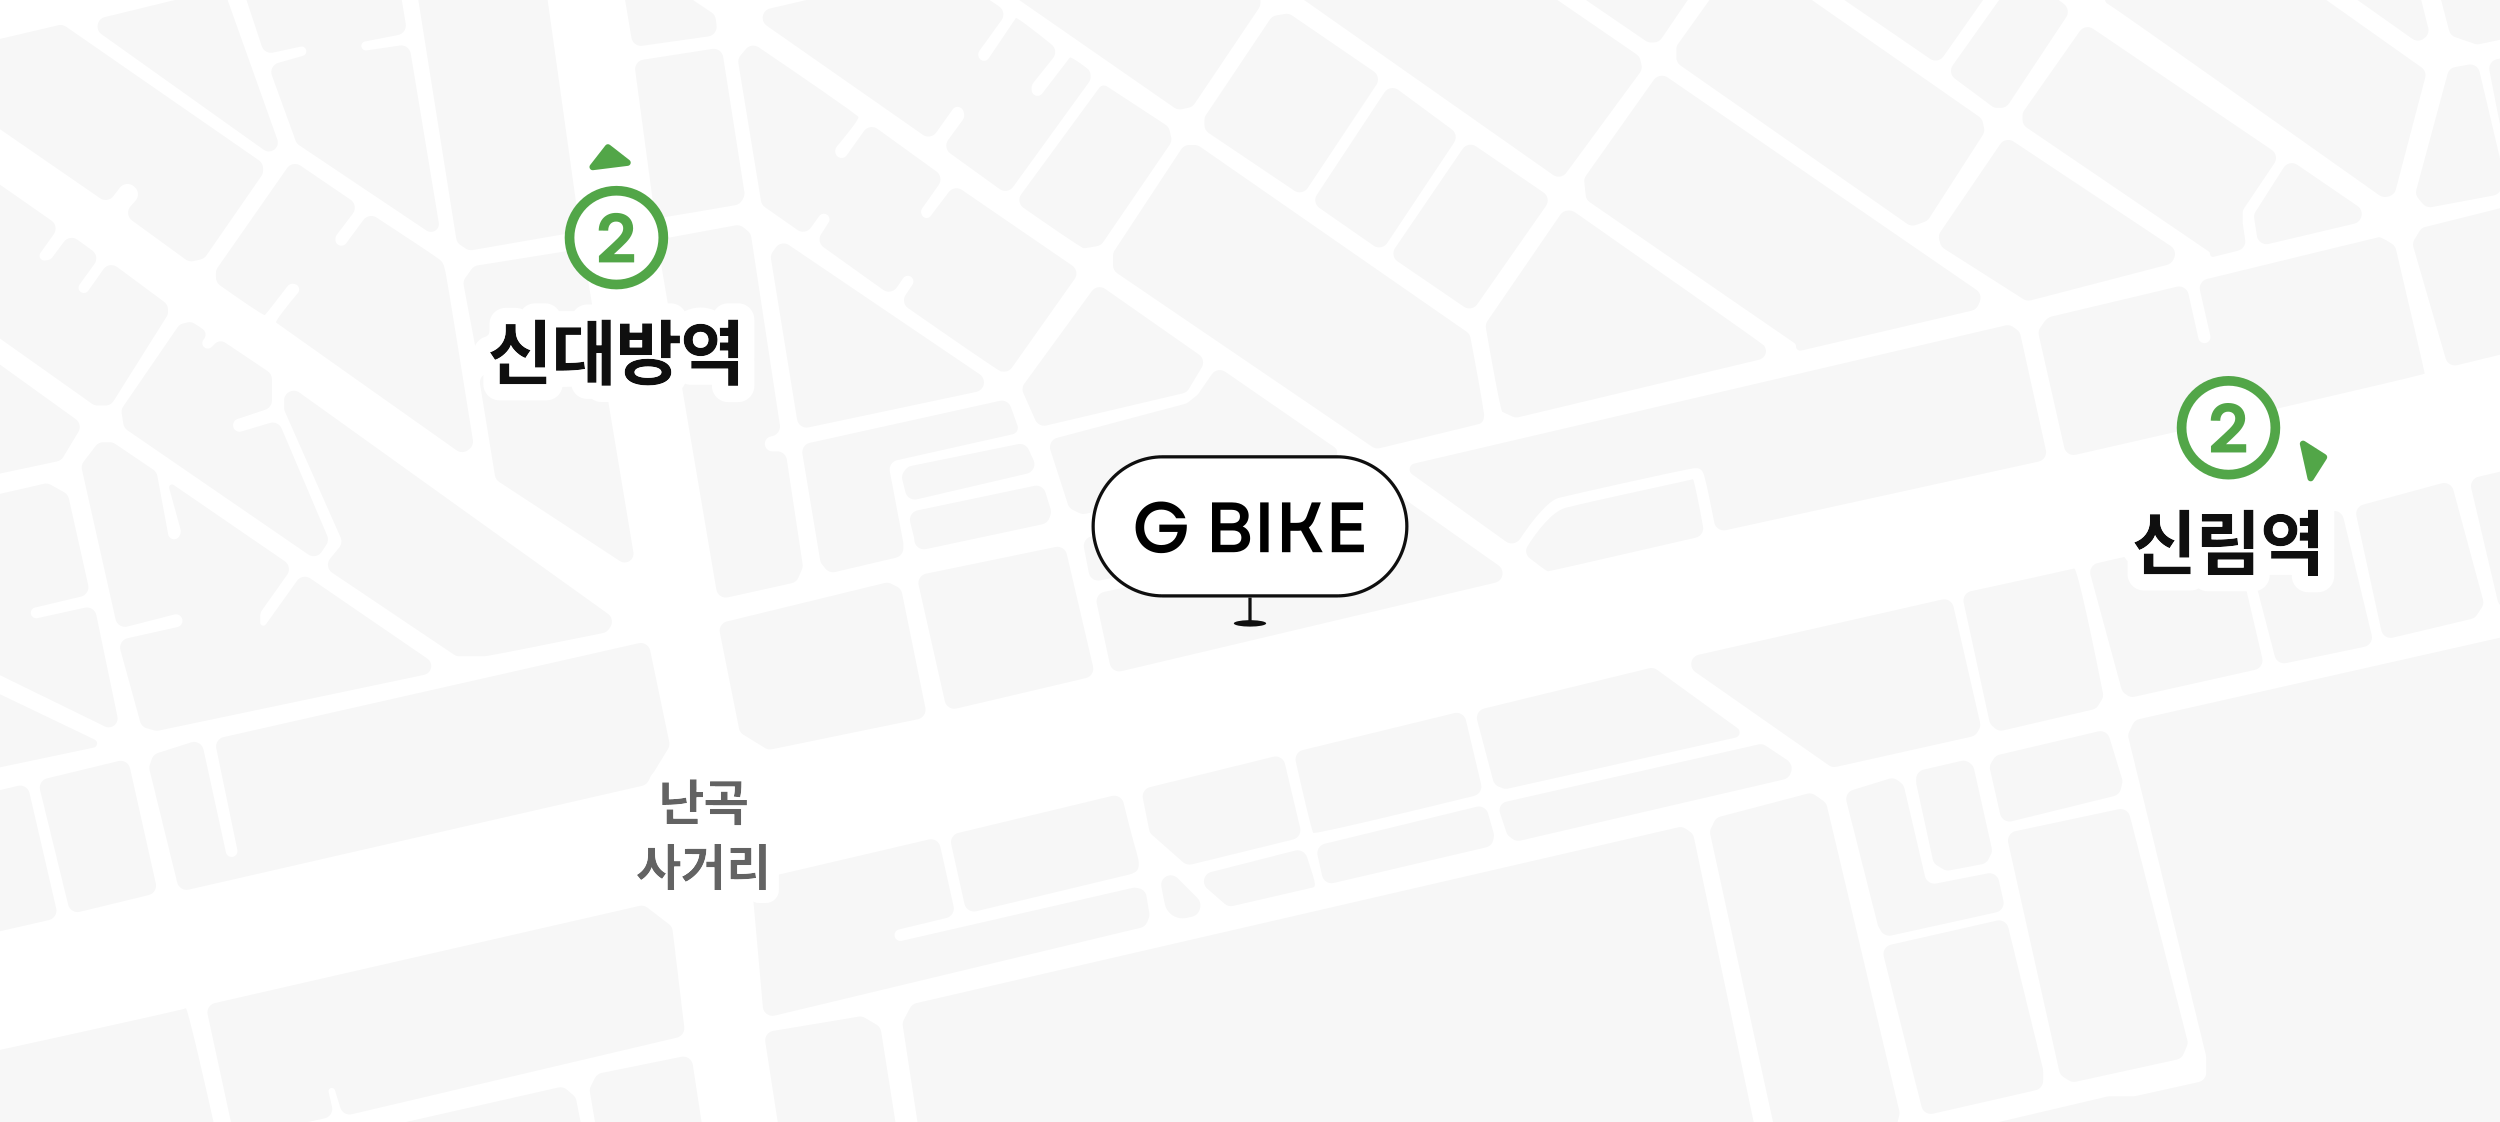 <svg width="773" height="347" viewBox="0 0 773 347" fill="none" xmlns="http://www.w3.org/2000/svg">
<rect x="0" y="0" width="773" height="347" fill="#333333" stroke="none"/>
<g clip-path="url(#clip0_1153_1307)">
<rect width="773" height="347" fill="white"/>
<path d="M228.493 225.236L222.572 195.63C222.257 194.053 223.241 192.507 224.804 192.127L273.527 180.258C274.216 180.09 274.943 180.172 275.578 180.49L277.333 181.367C278.158 181.78 278.747 182.549 278.931 183.453L286.134 218.864C286.463 220.485 285.418 222.068 283.798 222.401L238.678 231.672C237.931 231.825 237.152 231.688 236.502 231.288L229.863 227.202C229.153 226.766 228.657 226.053 228.493 225.236Z" fill="#F7F7F7"/>
<path d="M326.35 169.126L286.362 177.359C284.717 177.698 283.671 179.32 284.041 180.958L292.139 216.823C292.506 218.449 294.129 219.464 295.753 219.082L335.736 209.675C337.347 209.296 338.347 207.684 337.971 206.073L329.876 171.383C329.507 169.799 327.943 168.798 326.35 169.126Z" fill="#F7F7F7"/>
<path d="M336.66 177.116L335.152 169.351C334.845 167.767 335.845 166.224 337.415 165.857L387.75 154.108C389.319 153.741 390.898 154.679 391.295 156.241C391.543 157.22 391.805 158.295 391.992 159.182C392.919 163.565 394.385 166.744 387.694 168.537C373.25 172.407 351.002 177.401 340.104 179.473C338.501 179.777 336.972 178.718 336.66 177.116Z" fill="#F7F7F7"/>
<path d="M421.601 146.602L397.655 152.304C395.992 152.7 394.991 154.403 395.422 156.057C395.962 158.124 396.647 160.88 397.3 163.818C398.339 168.492 395.293 171.041 393.46 171.825C393.324 171.884 393.182 171.923 393.037 171.954L341.416 182.994C339.793 183.34 338.761 184.938 339.11 186.56L343.14 205.239C343.495 206.881 345.129 207.912 346.764 207.525L462.289 180.183C464.804 179.587 465.439 176.303 463.328 174.812L424.026 147.07C423.322 146.573 422.439 146.403 421.601 146.602Z" fill="#F7F7F7"/>
<path d="M233.666 276.113L237.566 271.726C237.977 271.263 238.522 270.939 239.125 270.798L287.158 259.569C288.784 259.189 290.407 260.21 290.769 261.84L294.866 280.274C295.22 281.871 294.231 283.457 292.641 283.841L277.98 287.38C276.911 287.638 276.319 288.784 276.728 289.805C277.058 290.631 277.941 291.094 278.808 290.895L350.161 274.529C350.575 274.434 351.004 274.428 351.42 274.512L352.129 274.653C353.351 274.898 354.295 275.873 354.5 277.102L355.37 282.322C355.46 282.863 355.4 283.419 355.196 283.929L354.736 285.08C354.374 285.984 353.597 286.656 352.65 286.883L239.555 314.026C237.774 314.453 236.029 313.2 235.867 311.376L232.92 278.373C232.846 277.549 233.116 276.732 233.666 276.113Z" fill="#F7F7F7"/>
<path d="M298.208 279.497L294.116 261.083C293.761 259.485 294.752 257.898 296.343 257.515L343.807 246.1C345.423 245.711 347.047 246.709 347.44 248.324C348.516 252.754 350.171 259.312 351.457 263.598C353.075 268.992 351.457 269.666 349.435 270.34L301.837 281.764C300.207 282.155 298.572 281.134 298.208 279.497Z" fill="#F7F7F7"/>
<path d="M360.22 279.779C359.966 278.83 359.541 276.627 359.088 274.114C358.572 271.247 362.039 269.463 364.099 271.522L370.256 277.679C371.982 279.405 371.131 282.77 368.773 283.397C368.167 283.558 367.556 283.705 366.962 283.824C363.591 284.498 360.943 282.476 360.22 279.779Z" fill="#F7F7F7"/>
<path d="M355.303 256.538L353.368 246.862C353.053 245.287 354.033 243.744 355.592 243.36L393.688 233.983C395.307 233.584 396.941 234.582 397.325 236.204L402.009 255.983C402.389 257.586 401.405 259.195 399.804 259.588L368.486 267.269C367.532 267.504 366.523 267.255 365.787 266.605L356.26 258.199C355.768 257.765 355.432 257.182 355.303 256.538Z" fill="#F7F7F7"/>
<path d="M378.618 279.444L373.277 274.77C371.459 273.179 372.171 270.202 374.511 269.605L400.448 262.994C402.058 262.583 403.708 263.558 404.195 265.147C404.977 267.699 405.921 270.497 406.065 271.014C406.477 272.49 406.964 274.162 406.065 274.385C404.618 274.744 386.6 278.884 381.256 280.112C380.318 280.327 379.343 280.077 378.618 279.444Z" fill="#F7F7F7"/>
<path d="M406.068 257.531C405.586 257.049 402.563 244.002 400.641 235.45C400.282 233.857 401.27 232.276 402.856 231.89L449.654 220.49C451.271 220.097 452.899 221.094 453.283 222.714L457.97 242.503C458.349 244.105 457.377 245.711 455.778 246.104C437.78 250.527 406.579 258.042 406.068 257.531Z" fill="#F7F7F7"/>
<path d="M408.781 270.75L407.38 264.445C407.026 262.851 408.012 261.266 409.598 260.88L456.527 249.448C458.092 249.067 459.679 249.99 460.122 251.539L461.826 257.505C461.958 257.965 461.977 258.449 461.883 258.918L461.731 259.682C461.5 260.835 460.617 261.747 459.472 262.015L412.392 273.02C410.767 273.4 409.143 272.38 408.781 270.75Z" fill="#F7F7F7"/>
<path d="M461.643 241.24L456.744 222.733C456.314 221.109 457.301 219.449 458.933 219.05L509.897 206.62C510.752 206.412 511.656 206.589 512.368 207.106L537.238 225.136C537.818 225.557 538.058 226.305 537.832 226.985C537.65 227.532 537.195 227.943 536.633 228.069L466.307 243.843C465.716 243.975 465.099 243.926 464.536 243.701L463.429 243.258C462.548 242.906 461.886 242.157 461.643 241.24Z" fill="#F7F7F7"/>
<path d="M465.768 257.315L463.79 251.384C463.523 250.583 463.641 249.703 464.11 249C464.499 248.417 465.097 248.005 465.781 247.85L543.688 230.173C544.49 229.991 545.332 230.146 546.016 230.603L552.536 234.949C552.865 235.169 553.148 235.451 553.368 235.781L553.508 235.991C554.056 236.813 554.164 237.852 553.797 238.77L553.617 239.221C553.252 240.132 552.465 240.807 551.509 241.029L470.121 259.911C469.259 260.111 468.352 259.92 467.643 259.389L466.814 258.767C466.325 258.4 465.961 257.894 465.768 257.315Z" fill="#F7F7F7"/>
<path d="M221.482 182.281L203.628 77.066C203.353 75.449 204.429 73.911 206.042 73.614L227.405 69.679C228.26 69.521 229.143 69.743 229.822 70.287L231.208 71.395C231.796 71.866 232.186 72.541 232.299 73.286L241.151 131.454C241.384 132.984 240.414 134.44 238.913 134.815L238.243 134.983C237.071 135.276 236.321 136.42 236.52 137.611C236.706 138.728 237.672 139.547 238.805 139.547H240.329C241.813 139.547 243.074 140.632 243.295 142.099L248.176 174.434C248.26 174.987 248.187 175.551 247.967 176.064L246.887 178.585C246.507 179.472 245.723 180.122 244.78 180.332L225.091 184.707C223.415 185.08 221.769 183.973 221.482 182.281Z" fill="#F7F7F7"/>
<path d="M253.572 173.16L248.101 140.332C247.838 138.758 248.854 137.254 250.412 136.91L309.098 123.937C310.574 123.611 312.062 124.434 312.571 125.857L314.612 131.574C314.881 132.326 314.692 133.165 314.128 133.729C313.851 134.006 313.501 134.199 313.119 134.284L277.431 142.283C275.853 142.637 274.839 144.179 275.14 145.768L279.268 167.587C279.302 167.77 279.32 167.957 279.32 168.144V169.532C279.32 170.924 278.362 172.133 277.007 172.452L258.243 176.867C257.116 177.133 255.936 176.725 255.213 175.821L254.189 174.541C253.869 174.141 253.656 173.665 253.572 173.16Z" fill="#F7F7F7"/>
<path d="M317.538 146.451L283.547 154.382C281.951 154.754 280.352 153.777 279.955 152.188L278.995 148.348C278.776 147.471 278.963 146.543 279.505 145.82L279.987 145.178C280.428 144.59 281.069 144.185 281.788 144.038L314.75 137.324C316.114 137.046 317.49 137.743 318.073 139.006L319.58 142.272C320.376 143.997 319.388 146.019 317.538 146.451Z" fill="#F7F7F7"/>
<path d="M282.606 166.159L281.428 161.448C281.015 159.797 282.057 158.134 283.723 157.784L319.794 150.221C321.311 149.903 322.821 150.793 323.277 152.275L324.857 157.411C325.059 158.067 325.03 158.771 324.775 159.408L324.415 160.309C324.043 161.238 323.233 161.92 322.255 162.129L286.292 169.793C284.44 170.188 282.694 168.775 282.694 166.881C282.694 166.638 282.665 166.395 282.606 166.159Z" fill="#F7F7F7"/>
<path d="M211.573 317.568L207.998 287.772C207.902 286.972 207.487 286.244 206.848 285.752L200.204 280.641C199.494 280.095 198.578 279.894 197.705 280.094L66.461 310.13C64.859 310.497 63.85 312.084 64.198 313.69L71.83 348.914C72.125 350.273 73.327 351.243 74.719 351.243C74.927 351.243 75.134 351.221 75.338 351.178L100.368 345.814C102.006 345.463 103.039 343.838 102.662 342.206L101.612 337.652C101.465 337.017 101.947 336.411 102.599 336.411C103.044 336.411 103.437 336.701 103.568 337.126L105.219 342.494C105.684 344.003 107.238 344.894 108.775 344.532L209.283 320.845C210.769 320.495 211.755 319.084 211.573 317.568Z" fill="#F7F7F7"/>
<path d="M206.56 231.576L200.422 241.62C200 242.31 199.319 242.8 198.531 242.98L58.364 275.075C56.767 275.44 55.172 274.457 54.781 272.866L46.254 238.147C46.119 237.597 46.142 237.02 46.321 236.482L46.913 234.707C47.216 233.798 47.936 233.088 48.849 232.797L59.089 229.539C60.773 229.003 62.553 230.032 62.93 231.758L69.865 263.546C70.102 264.632 71.258 265.245 72.29 264.832C73.099 264.508 73.56 263.651 73.383 262.797L66.872 231.426C66.539 229.824 67.552 228.251 69.147 227.89L197.461 198.875C199.096 198.505 200.717 199.547 201.059 201.189L206.937 229.4C207.092 230.147 206.958 230.925 206.56 231.576Z" fill="#F7F7F7"/>
<path d="M188.31 194.476L188.713 193.872C189.61 192.526 189.279 190.712 187.965 189.77L92.592 121.377C90.607 119.954 87.844 121.372 87.844 123.815V126.102C87.844 126.521 87.931 126.934 88.1 127.317L105.3 166.176C105.758 167.21 105.595 168.414 104.879 169.29L102.066 172.728C100.947 174.096 101.247 176.131 102.715 177.117L140.346 202.41C140.841 202.743 141.422 202.92 142.018 202.92H149.87C150.913 202.92 173.932 198.29 186.414 195.751C187.19 195.593 187.871 195.135 188.31 194.476Z" fill="#F7F7F7"/>
<path d="M180.696 79.787L195.855 170.746C196.133 172.413 194.848 173.93 193.157 173.93C192.625 173.93 192.104 173.775 191.658 173.483L154.342 149.034C153.638 148.574 153.161 147.839 153.025 147.009L148.413 118.759C148.115 116.933 149.524 115.276 151.374 115.276H154.923C155.854 115.276 156.609 114.521 156.609 113.59C156.609 112.659 155.854 111.905 154.923 111.905H150.33C148.888 111.905 147.65 110.879 147.382 109.462L143.363 88.218C143.211 87.414 143.394 86.583 143.87 85.917L145.767 83.261C146.233 82.608 146.942 82.169 147.734 82.042L177.262 77.318C178.891 77.057 180.424 78.16 180.696 79.787Z" fill="#F7F7F7"/>
<path d="M246.447 129.7L238.386 80.089C238.259 79.308 238.446 78.508 238.906 77.864L239.858 76.532C240.804 75.207 242.634 74.879 243.981 75.792L302.941 115.732C303.765 116.29 304.258 117.23 304.258 118.225C304.258 119.642 303.267 120.88 301.88 121.173L250.03 132.153C248.354 132.508 246.722 131.39 246.447 129.7Z" fill="#F7F7F7"/>
<path d="M330.168 155.877L324.783 139.184C324.255 137.549 325.207 135.805 326.868 135.364L366.35 124.876C366.753 124.769 367.129 124.58 367.454 124.32L369.989 122.292C370.216 122.11 370.416 121.896 370.582 121.657L374.694 115.717C375.636 114.356 377.503 114.015 378.865 114.957L412.603 138.266C413.152 138.646 413.48 139.271 413.48 139.939C413.48 140.891 412.818 141.716 411.888 141.923L335.639 158.867C334.967 159.016 334.263 158.93 333.647 158.622L331.681 157.639C330.96 157.279 330.415 156.643 330.168 155.877Z" fill="#F7F7F7"/>
<path d="M320.103 129.859L316.423 121.58C315.987 120.599 316.108 119.461 316.74 118.594L337.582 90.011C338.545 88.691 340.387 88.384 341.726 89.321L370.734 109.627C372.025 110.53 372.397 112.278 371.587 113.628L367.609 120.257C367.193 120.952 366.513 121.448 365.724 121.634L323.531 131.561C322.128 131.891 320.688 131.177 320.103 129.859Z" fill="#F7F7F7"/>
<path d="M235.29 62.115L228.302 19.553C228.16 18.689 228.403 17.805 228.967 17.135L230.62 15.173C231.609 13.999 233.322 13.759 234.593 14.62C245.9 22.286 265.201 35.498 265.435 36.198C265.667 36.895 261.405 42.16 258.802 45.232C258.452 45.646 258.258 46.169 258.258 46.712V46.836C258.258 47.413 258.507 47.961 258.941 48.341L258.962 48.359C259.313 48.666 259.763 48.835 260.229 48.835C260.852 48.835 261.437 48.533 261.798 48.026L267.116 40.537C268.081 39.178 269.968 38.866 271.319 39.843L289.555 53.027C290.887 53.99 291.196 55.844 290.25 57.187L285.144 64.428C284.731 65.014 284.685 65.784 285.026 66.415L285.117 66.584C285.391 67.091 285.921 67.407 286.497 67.407C286.989 67.407 287.452 67.177 287.748 66.785L293.35 59.387C294.318 58.109 296.118 57.817 297.439 58.724L331.551 82.123C332.355 82.674 332.835 83.586 332.835 84.56C332.835 85.171 332.645 85.768 332.292 86.267L312.884 113.701C312.377 114.418 311.581 114.89 310.703 114.899C310.243 114.904 309.776 114.889 309.432 114.831C308.739 114.716 291.33 102.651 280.784 95.289C279.447 94.356 279.107 92.529 280.012 91.172L282.135 87.987C282.654 87.208 282.465 86.158 281.706 85.611C280.912 85.037 279.801 85.232 279.249 86.041L277.304 88.894C276.356 90.285 274.45 90.623 273.081 89.644L254.661 76.476C253.365 75.549 253.019 73.77 253.875 72.425L256.205 68.764C256.692 67.998 256.508 66.987 255.782 66.442C255.006 65.861 253.905 66.026 253.335 66.81L250.711 70.418C249.749 71.741 247.904 72.049 246.564 71.111L236.529 64.087C235.867 63.623 235.42 62.912 235.29 62.115Z" fill="#F7F7F7"/>
<path d="M227.37 63.437C220.672 64.612 210.065 66.447 205.158 67.208C203.674 67.439 202.416 66.448 202.215 64.96L196.4 21.795C196.182 20.176 197.299 18.68 198.914 18.43L220.196 15.128C221.831 14.874 223.363 15.992 223.62 17.627L230.172 59.363C230.276 60.023 230.156 60.699 229.832 61.284L229.469 61.939C229.03 62.73 228.261 63.281 227.37 63.437Z" fill="#F7F7F7"/>
<path d="M478.629 176.661C478.256 176.661 475.38 174.496 473.003 172.644C471.853 171.748 471.528 170.149 472.295 168.91C475.034 164.483 479.83 158.138 484.107 156.992C490.421 155.3 522.938 148.374 523.445 148.172C523.793 148.032 525.46 156.644 526.588 162.806C526.876 164.378 525.88 165.89 524.323 166.25C507.714 170.082 479.091 176.661 478.629 176.661Z" fill="#F7F7F7"/>
<path d="M623.575 101.878L622.479 101.1C621.778 100.603 620.897 100.43 620.06 100.625L437.307 143.307C436.759 143.435 436.297 143.801 436.047 144.305C435.637 145.132 435.887 146.135 436.638 146.673L465.645 167.471C467.067 168.491 469.054 168.083 470.02 166.625C473.314 161.649 478.531 154.828 481.97 153.951C487.141 152.633 517.455 145.942 520.902 145.333C524.35 144.725 525.972 143.813 526.986 147.26C527.647 149.508 529.072 156.538 530.052 161.567C530.375 163.226 531.999 164.298 533.65 163.936L630.305 142.733C631.925 142.377 632.949 140.775 632.592 139.156L624.769 103.679C624.608 102.951 624.183 102.309 623.575 101.878Z" fill="#F7F7F7"/>
<path d="M625.597 92.493L601.198 76.952C600.579 76.558 600.127 75.951 599.925 75.246L599.613 74.153C599.368 73.296 599.517 72.376 600.018 71.64L618.457 44.576C619.382 43.218 621.228 42.857 622.596 43.767L671.179 76.053C672.44 76.891 672.879 78.538 672.202 79.893L671.974 80.347C671.587 81.122 670.885 81.691 670.047 81.909L627.965 92.866C627.158 93.076 626.3 92.941 625.597 92.493Z" fill="#F7F7F7"/>
<path d="M630.883 101.244C631.293 100.667 631.737 100.035 632.109 99.491C632.656 98.691 633.498 98.055 634.442 97.831L673.068 88.651C674.694 88.265 676.323 89.282 676.689 90.914L679.761 104.625C679.991 105.654 681.024 106.291 682.047 106.036C683.038 105.788 683.649 104.793 683.422 103.797L680.231 89.816C679.866 88.218 680.84 86.625 682.433 86.237C701.427 81.603 734.666 73.503 735.437 73.349C736.093 73.217 738.167 74.45 739.668 75.444C740.28 75.849 740.699 76.476 740.866 77.19C743.98 90.483 749.732 115.131 749.732 115.525C749.732 115.921 679.596 132.005 641.83 140.614C640.213 140.982 638.619 139.966 638.253 138.349L630.393 103.667C630.203 102.827 630.384 101.946 630.883 101.244Z" fill="#F7F7F7"/>
<path d="M-33.431 373.029L-41.657 336.835C-42.027 335.209 -41.006 333.595 -39.377 333.24C-5.501 325.857 56.961 312.172 57.472 311.763C57.985 311.353 63.606 335.998 66.578 349.38C66.736 350.088 66.63 350.824 66.282 351.461L65.077 353.671C64.678 354.403 63.995 354.935 63.186 355.14C50.94 358.255 28.559 363.904 27.847 363.904C26.925 363.904 25.345 353.765 23.634 354.029C22.683 354.175 22.016 354.964 21.623 355.682C21.335 356.21 21.362 356.837 21.546 357.409L22.643 360.824C23.178 362.486 22.185 364.251 20.488 364.659L6.873 367.926C5.234 368.32 3.592 367.286 3.239 365.638L1.94 359.577C1.709 358.498 0.614 357.841 -0.447 358.144C-1.417 358.421 -2.003 359.405 -1.784 360.39L-0.445 366.413C-0.09 368.015 -1.087 369.606 -2.683 369.984L-28.26 376.035C-28.931 376.194 -29.636 376.117 -30.257 375.817L-31.811 375.065C-32.632 374.668 -33.228 373.919 -33.431 373.029Z" fill="#F7F7F7"/>
<path d="M565.441 236.632L524.213 207.817C522.079 206.325 522.729 203.008 525.268 202.432L600.453 185.371C602.067 185.004 603.672 186.014 604.041 187.627L612.232 223.398C612.399 224.125 612.288 224.889 611.923 225.539L611.472 226.34C611.055 227.082 610.342 227.611 609.511 227.797L567.813 237.102C566.992 237.285 566.131 237.115 565.441 236.632Z" fill="#F7F7F7"/>
<path d="M615.086 222.864L607.167 186.337C606.816 184.718 607.838 183.122 609.457 182.771C621.221 180.219 640.373 176.049 641.331 175.776C642.344 175.486 647.547 200.636 650.228 214.283C650.371 215.011 650.237 215.762 649.856 216.398L648.869 218.042C648.452 218.738 647.769 219.236 646.978 219.42L619.441 225.84C618.468 226.067 617.447 225.795 616.716 225.115L615.974 224.424C615.526 224.007 615.216 223.462 615.086 222.864Z" fill="#F7F7F7"/>
<path d="M344.148 82.049V79.051C344.148 78.465 344.32 77.891 344.643 77.402L365.198 46.178C365.753 45.335 366.694 44.827 367.704 44.827H369.366C369.978 44.827 370.575 45.014 371.077 45.363L453.459 102.556C454.102 103.002 454.545 103.679 454.692 104.447C456.154 112.049 458.104 122.754 458.861 127.932C458.881 128.073 458.892 128.212 458.888 128.355C458.853 129.866 458.437 130.568 457.64 130.986C457.493 131.063 457.333 131.112 457.172 131.152L426.65 138.581C425.826 138.782 424.954 138.624 424.253 138.147L345.461 84.529C344.64 83.97 344.148 83.042 344.148 82.049Z" fill="#F7F7F7"/>
<path d="M464.536 127.374C463.988 127.154 461.027 110.698 459.432 101.445C459.299 100.676 459.473 99.891 459.915 99.248L482.44 66.396C482.999 65.58 483.925 65.092 484.914 65.092H485.259C485.874 65.092 486.461 65.272 486.965 65.624C506.767 79.473 545.019 106.286 545.472 106.853C545.62 107.038 545.772 107.387 545.917 107.809C546.436 109.326 545.393 110.877 543.834 111.25L469.586 128.993C468.917 129.153 468.215 129.078 467.594 128.783C466.435 128.234 464.972 127.549 464.536 127.374Z" fill="#F7F7F7"/>
<path d="M452.622 94.846L432.138 80.847C430.771 79.913 430.419 78.049 431.352 76.681L452.23 46.048C453.164 44.678 455.033 44.325 456.402 45.261L477.25 59.507C478.628 60.449 478.972 62.335 478.016 63.703L456.773 94.088C455.831 95.435 453.98 95.773 452.622 94.846Z" fill="#F7F7F7"/>
<path d="M424.716 75.972L407.967 64.324C406.63 63.394 406.279 61.568 407.176 60.208L428.072 28.553C429.019 27.119 430.975 26.772 432.357 27.793L448.898 40.004C450.185 40.954 450.5 42.747 449.614 44.079L428.927 75.171C427.996 76.571 426.096 76.932 424.716 75.972Z" fill="#F7F7F7"/>
<path d="M425.584 26.227L404.35 58.133C403.429 59.518 401.557 59.889 400.177 58.96L373.731 41.158C372.903 40.6 372.406 39.667 372.406 38.669V37.16C372.406 36.565 372.583 35.984 372.914 35.49L392.638 6.04C393.098 5.353 393.822 4.886 394.637 4.75L397.33 4.301C398.095 4.174 398.879 4.347 399.519 4.785L424.782 22.09C426.136 23.018 426.493 24.861 425.584 26.227Z" fill="#F7F7F7"/>
<path d="M362.121 42.407L361.667 40.408C361.495 39.65 361.035 38.988 360.385 38.562L342.293 26.721C342.003 26.531 341.663 26.429 341.315 26.429C340.746 26.429 340.211 26.7 339.874 27.159L315.763 60.05C314.77 61.406 315.08 63.311 316.458 64.273C323.613 69.272 334.472 76.754 335.084 76.754C335.619 76.754 337.628 76.409 339.197 76.12C339.975 75.977 340.66 75.525 341.106 74.872L361.673 44.763C362.143 44.075 362.306 43.221 362.121 42.407Z" fill="#F7F7F7"/>
<path d="M336.667 25.492L313.26 57.795C312.289 59.135 310.416 59.436 309.075 58.467L293.827 47.463C292.477 46.489 292.179 44.603 293.161 43.26L297.641 37.135C298.133 36.462 298.269 35.593 298.005 34.803L297.842 34.314C297.589 33.555 296.879 33.043 296.079 33.043C295.476 33.043 294.911 33.336 294.563 33.828L289.508 40.964C288.555 42.309 286.694 42.633 285.342 41.689L237.096 7.982C236.029 7.236 235.564 5.886 235.947 4.641C236.261 3.62 237.094 2.843 238.134 2.601L290.108 -9.509C290.919 -9.697 291.771 -9.541 292.462 -9.077L308.927 1.982C310.335 2.927 310.68 4.852 309.687 6.227L302.831 15.728C302.42 16.299 302.349 17.047 302.645 17.685L302.707 17.817C302.988 18.422 303.594 18.809 304.261 18.809C304.833 18.809 305.366 18.526 305.685 18.051C308.639 13.646 313.765 6.015 314.091 5.581C314.382 5.192 320.636 10.104 325.173 13.778C326.447 14.81 326.642 16.675 325.621 17.957L319.583 25.529C319.192 26.019 318.98 26.628 318.98 27.255V27.811C318.98 28.468 319.334 29.074 319.907 29.396C320.695 29.839 321.689 29.637 322.24 28.919C325.435 24.76 330.458 18.218 330.77 17.803C331.057 17.42 333.96 19.473 336.084 21.083C336.818 21.639 337.238 22.51 337.238 23.431V23.732C337.238 24.364 337.038 24.98 336.667 25.492Z" fill="#F7F7F7"/>
<path d="M367.558 33.3L365.418 33.769C364.603 33.948 363.751 33.779 363.066 33.303L304.75 -7.185C303.943 -7.745 303.461 -8.666 303.461 -9.649V-9.841C303.461 -11.248 304.428 -12.464 305.802 -12.768C323.952 -16.786 356.287 -23.963 356.947 -24.184C357.81 -24.471 389.73 -3.622 389.73 -2.903V0.926C389.73 1.523 389.552 2.106 389.219 2.601L369.405 32.045C368.974 32.685 368.312 33.135 367.558 33.3Z" fill="#F7F7F7"/>
<path d="M143.974 76.86L142.355 75.781C141.659 75.316 141.188 74.582 141.057 73.756L127.198 -13.41C127.1 -14.028 127.197 -14.662 127.477 -15.221L128.211 -16.692C128.643 -17.556 129.464 -18.16 130.418 -18.314L158.641 -22.86C159.262 -22.959 159.898 -22.862 160.46 -22.581L165.19 -20.216C166.073 -19.775 166.682 -18.927 166.819 -17.95L178.97 68.675C179.195 70.278 178.108 71.77 176.513 72.047L146.152 77.32C145.394 77.451 144.614 77.287 143.974 76.86Z" fill="#F7F7F7"/>
<path d="M145.004 138.967L144.627 139.235C143.589 139.976 142.198 139.981 141.156 139.244C121.712 125.499 85.882 100.158 85.38 99.757C84.908 99.379 89.283 93.946 92.114 90.577C92.57 90.034 92.638 89.265 92.281 88.653C92.081 88.311 91.767 88.051 91.394 87.92L91.236 87.864C90.365 87.556 89.397 87.845 88.837 88.58C86.226 92.001 82.256 97.156 81.89 97.43C81.509 97.716 73.143 91.892 68.017 88.242C67.229 87.68 66.766 86.774 66.766 85.807V84.414C66.766 83.799 66.954 83.2 67.306 82.696L88.76 51.971C89.701 50.625 91.549 50.285 92.908 51.209L108.407 61.753C109.828 62.72 110.148 64.68 109.109 66.048L104.164 72.559C103.883 72.929 103.731 73.381 103.731 73.846V74.153C103.731 75.158 104.546 75.973 105.552 75.973C106.129 75.973 106.672 75.7 107.015 75.236L112.383 67.981C113.323 66.71 115.084 66.385 116.41 67.246C123.62 71.928 134.896 79.406 135.913 80.239C137.335 81.402 137.338 82.436 137.855 84.633C138.254 86.33 143.424 118.517 146.225 136.056C146.404 137.181 145.931 138.305 145.004 138.967Z" fill="#F7F7F7"/>
<path d="M32.596 125.389H30.152C29.531 125.389 28.925 125.196 28.418 124.836L-54.104 66.353C-54.678 65.946 -55.091 65.35 -55.27 64.669L-61.846 39.681C-62.045 38.925 -61.941 38.121 -61.556 37.441L-60.418 35.427C-60.123 34.905 -59.678 34.483 -59.141 34.216L-48.039 28.702C-47.624 28.496 -47.167 28.389 -46.704 28.389H-42.115C-41.501 28.389 -40.902 28.577 -40.399 28.928L15.921 68.201C17.291 69.156 17.617 71.046 16.646 72.405L12.519 78.183C12.248 78.563 12.169 79.047 12.305 79.493C12.52 80.201 13.22 80.646 13.953 80.541L14.665 80.44C15.282 80.352 15.838 80.021 16.21 79.521L19.761 74.753C20.741 73.437 22.596 73.153 23.925 74.114L28.533 77.446C29.877 78.418 30.177 80.296 29.204 81.638L24.607 87.979C24.071 88.718 24.238 89.753 24.979 90.286C25.724 90.821 26.762 90.646 27.29 89.896L31.979 83.236C32.949 81.858 34.863 81.55 36.217 82.553L50.737 93.308C51.5 93.874 51.951 94.768 51.951 95.718V96.376C51.951 96.941 51.791 97.495 51.491 97.973L35.136 123.986C34.587 124.859 33.627 125.389 32.596 125.389Z" fill="#F7F7F7"/>
<path d="M-36.861 150.47L-53.367 77.5C-53.529 76.785 -53.144 76.06 -52.462 75.793C-51.993 75.609 -51.464 75.676 -51.055 75.97L23.412 129.59C24.679 130.502 25.034 132.233 24.23 133.571L19.584 141.294C19.155 142.007 18.45 142.51 17.636 142.683L-32.561 153.331C-33.428 153.514 -34.332 153.306 -35.03 152.76L-35.782 152.172C-36.327 151.746 -36.709 151.145 -36.861 150.47Z" fill="#F7F7F7"/>
<path d="M84.09 123.834V117.254C84.09 116.255 83.593 115.321 82.764 114.764L69.664 105.962C68.658 105.286 67.314 105.416 66.456 106.274L65.446 107.284C64.532 108.198 62.971 107.794 62.616 106.55C62.464 106.019 62.581 105.447 62.929 105.017L63.08 104.83C63.88 103.841 63.658 102.379 62.6 101.674L60.247 100.105C59.543 99.636 58.675 99.486 57.855 99.691L56.626 99.998C55.915 100.176 55.294 100.607 54.88 101.211L38.107 125.655C37.672 126.289 37.497 127.066 37.619 127.825L38.135 131.059C38.265 131.87 38.722 132.593 39.399 133.058L95.277 171.444C96.661 172.395 98.556 172.025 99.48 170.623L100.918 168.444C101.471 167.605 101.568 166.544 101.174 165.619L87.084 132.472C86.486 131.066 84.928 130.334 83.464 130.772L74.633 133.412C73.933 133.621 73.174 133.43 72.657 132.913C72.283 132.539 72.073 132.033 72.073 131.504V131.48C72.073 130.598 72.637 129.815 73.474 129.536L82.039 126.68C83.264 126.271 84.09 125.125 84.09 123.834Z" fill="#F7F7F7"/>
<path d="M132.129 203.622L95.963 178.845C94.615 177.921 92.777 178.246 91.827 179.575L82.176 193.077C82 193.323 81.715 193.469 81.412 193.469C80.894 193.469 80.473 193.049 80.473 192.531V190.418C80.473 189.796 80.666 189.19 81.026 188.683L88.793 177.729C89.762 176.363 89.424 174.468 88.043 173.52L53.691 149.948C53.331 149.701 52.847 149.745 52.538 150.054C52.308 150.284 52.219 150.621 52.306 150.935L55.821 163.699C55.966 164.226 55.916 164.787 55.68 165.279L55.481 165.693C55.018 166.661 53.828 167.029 52.899 166.491C52.434 166.222 52.109 165.762 52.011 165.234L48.656 147.138C48.509 146.347 48.051 145.649 47.386 145.199L35.606 137.239C35.11 136.904 34.525 136.725 33.926 136.725H31.934C30.999 136.725 30.117 137.161 29.55 137.905L25.872 142.722C25.334 143.427 25.136 144.334 25.33 145.2L35.725 191.486C36.096 193.138 37.758 194.156 39.398 193.735L53.932 190.005C55.066 189.714 56.206 190.46 56.393 191.617C56.561 192.657 55.889 193.648 54.86 193.878L39.479 197.308C37.805 197.681 36.784 199.379 37.239 201.032L43.319 223.111C43.599 224.127 44.392 224.923 45.409 225.205L47.722 225.847C48.185 225.975 48.672 225.991 49.142 225.892L131.122 208.672C132.418 208.4 133.346 207.257 133.346 205.932C133.346 205.009 132.891 204.144 132.129 203.622Z" fill="#F7F7F7"/>
<path d="M21.065 279.736L12.38 244.273C11.985 242.66 12.975 241.033 14.589 240.643L36.592 235.325C38.222 234.931 39.859 235.95 40.225 237.586L48.186 273.196C48.543 274.792 47.556 276.38 45.967 276.766L24.687 281.937C23.079 282.328 21.458 281.343 21.065 279.736Z" fill="#F7F7F7"/>
<path d="M-51.047 296.511L-59.214 261.603C-59.589 260.001 -58.603 258.396 -57.004 258.006L-19.706 248.899C-18.077 248.502 -16.439 249.516 -16.068 251.151L-13.127 264.132C-12.959 264.87 -12.508 265.512 -11.871 265.919L-11.199 266.349C-10.409 266.853 -9.37 266.716 -8.738 266.024C-8.314 265.56 -8.144 264.918 -8.281 264.305L-11.462 250.053C-11.82 248.451 -10.825 246.86 -9.228 246.48L5.519 242.975C7.138 242.59 8.761 243.596 9.136 245.218L17.385 280.892C17.759 282.51 16.748 284.124 15.128 284.493L-47.46 298.752C-49.068 299.119 -50.671 298.117 -51.047 296.511Z" fill="#F7F7F7"/>
<path d="M-16.909 236.631C-17.233 236.501 -21.784 214.577 -24.283 202.344C-24.436 201.594 -23.862 200.898 -23.097 200.898C-22.854 200.898 -22.617 200.971 -22.416 201.108L-8.669 210.462C-8.544 210.547 -8.413 210.623 -8.277 210.688L29.274 228.676C29.546 228.806 29.765 229.026 29.895 229.298C30.265 230.071 29.818 230.984 28.98 231.161C13.957 234.316 -13.252 240.04 -13.707 240.17C-14.297 240.339 -16.488 236.799 -16.909 236.631Z" fill="#F7F7F7"/>
<path d="M-26.382 191.135L-33.133 163.401C-33.528 161.776 -32.518 160.141 -30.888 159.767L13.563 149.581C14.289 149.414 15.05 149.524 15.699 149.887L19.841 152.207C20.585 152.624 21.117 153.338 21.303 154.17L27.276 180.902C27.634 182.503 26.638 184.095 25.041 184.475L10.821 187.853C9.963 188.057 9.409 188.89 9.554 189.76C9.712 190.707 10.631 191.328 11.569 191.122L26.221 187.898C27.852 187.539 29.463 188.582 29.803 190.218L36.316 221.572C36.393 221.943 36.393 222.327 36.316 222.698C35.948 224.464 34.015 225.411 32.395 224.619L-1.659 207.977L-25.087 192.951C-25.736 192.534 -26.2 191.884 -26.382 191.135Z" fill="#F7F7F7"/>
<path d="M195.231 11.686L191.073 -13.053C190.945 -13.813 191.531 -14.506 192.302 -14.506C192.55 -14.506 192.792 -14.433 192.998 -14.295L220.027 3.858C220.751 4.345 221.227 5.121 221.333 5.987L221.57 7.94C221.767 9.562 220.63 11.043 219.012 11.272L198.61 14.159C197 14.387 195.501 13.29 195.231 11.686Z" fill="#F7F7F7"/>
<path d="M507.051 22.508L484.327 53.412C483.361 54.727 481.521 55.028 480.186 54.09L371.865 -22.025C370.552 -22.948 370.229 -24.758 371.143 -26.077C371.546 -26.659 372.146 -27.074 372.832 -27.247L422.03 -39.627C422.865 -39.837 423.75 -39.678 424.46 -39.191L505.985 16.775C506.602 17.198 507.038 17.837 507.208 18.565L507.555 20.047C507.755 20.902 507.571 21.801 507.051 22.508Z" fill="#F7F7F7"/>
<path d="M490.283 60.383L489.865 56.309C489.791 55.587 489.981 54.862 490.401 54.269L511.354 24.683C511.917 23.889 512.83 23.417 513.803 23.417H513.932C514.539 23.417 515.131 23.601 515.632 23.945L611.101 89.611C612.279 90.422 612.722 91.951 612.159 93.265L611.702 94.331C611.326 95.207 610.557 95.853 609.628 96.07L556.937 108.407C556.108 108.601 555.315 107.972 555.315 107.121C555.315 106.687 555.101 106.28 554.743 106.033L491.566 62.548C490.842 62.049 490.372 61.258 490.283 60.383Z" fill="#F7F7F7"/>
<path d="M76.165 -2.881L77.253 -5.097C77.662 -5.929 78.431 -6.526 79.339 -6.713L116.867 -14.472C117.503 -14.604 118.164 -14.525 118.751 -14.249L120.719 -13.323C121.611 -12.903 122.24 -12.071 122.401 -11.098L125.461 7.395C125.726 8.996 124.669 10.518 123.077 10.829L112.865 12.825C112.027 12.988 111.53 13.86 111.816 14.665C112.039 15.294 112.676 15.678 113.337 15.581L123.612 14.07C125.23 13.832 126.741 14.934 127.008 16.548L135.676 68.863C135.849 69.907 135.335 70.944 134.399 71.44C133.599 71.863 132.631 71.813 131.878 71.309L92.536 44.947C92.007 44.593 91.604 44.079 91.386 43.48L84.058 23.327C83.463 21.691 84.381 19.893 86.056 19.417L93.655 17.253C94.443 17.029 94.891 16.199 94.647 15.418C94.422 14.698 93.685 14.269 92.948 14.428L84.414 16.274C82.914 16.598 81.412 15.739 80.931 14.282L76.009 -0.618C75.763 -1.363 75.819 -2.176 76.165 -2.881Z" fill="#F7F7F7"/>
<path d="M70.114 -0.772L85.757 43.126C86.061 43.978 85.931 44.925 85.409 45.664C84.52 46.92 82.78 47.215 81.527 46.322L31.411 10.619C29.319 9.129 29.945 5.87 32.441 5.261L66.084 -2.943C66.8 -3.117 67.556 -3.022 68.206 -2.675L68.7 -2.412C69.359 -2.06 69.863 -1.476 70.114 -0.772Z" fill="#F7F7F7"/>
<path d="M80.065 49.574L20.426 8.248C19.728 7.764 18.859 7.599 18.033 7.792L-22.872 17.368C-24.437 17.734 -25.436 19.269 -25.136 20.848L-24.975 21.7C-24.827 22.476 -24.38 23.162 -23.73 23.611L30.964 61.317C32.283 62.226 34.083 61.939 35.054 60.664L37.033 58.065C38.081 56.688 40.073 56.481 41.381 57.613L41.613 57.813C42.888 58.915 43.005 60.851 41.872 62.099L40.371 63.752C39.171 65.074 39.384 67.145 40.828 68.195L57.404 80.25C58.111 80.764 59.008 80.944 59.858 80.743L62.032 80.23C62.754 80.059 63.387 79.627 63.809 79.017L80.823 54.441C81.17 53.94 81.356 53.344 81.356 52.734V52.04C81.356 51.056 80.874 50.134 80.065 49.574Z" fill="#F7F7F7"/>
<path d="M518.32 17.807V15.276C518.32 14.651 518.516 14.041 518.879 13.533L537.172 -12.077C537.518 -12.562 538.001 -12.933 538.56 -13.142L538.924 -13.279C539.848 -13.626 540.884 -13.495 541.693 -12.93L611.899 36.05C612.526 36.488 612.963 37.149 613.119 37.899L613.468 39.574C613.629 40.345 613.48 41.148 613.053 41.81L596.566 67.405C596.212 67.954 595.689 68.372 595.077 68.597L592.433 69.566C591.513 69.903 590.486 69.77 589.682 69.209L519.603 20.267C518.799 19.706 518.32 18.788 518.32 17.807Z" fill="#F7F7F7"/>
<path d="M508.789 12.613L433.837 -38.61C433.01 -39.175 432.772 -40.291 433.297 -41.144C433.56 -41.571 433.982 -41.875 434.471 -41.988L483.154 -53.31C483.974 -53.501 484.836 -53.338 485.53 -52.862L532.371 -20.748C533.734 -19.813 534.084 -17.952 533.154 -16.585L513.818 11.824C513.26 12.645 512.331 13.136 511.338 13.136H510.482C509.878 13.136 509.288 12.953 508.789 12.613Z" fill="#F7F7F7"/>
<path d="M543.661 -19.149L543.419 -20.114C543.212 -20.943 543.368 -21.821 543.849 -22.527L560.358 -46.824C560.747 -47.397 561.323 -47.818 561.987 -48.014L564.127 -48.648C565.001 -48.908 565.946 -48.755 566.695 -48.233L618.158 -12.351C619.52 -11.401 619.851 -9.526 618.898 -8.167L600.925 17.448C599.981 18.794 598.129 19.129 596.772 18.198L544.874 -17.402C544.27 -17.817 543.838 -18.438 543.661 -19.149Z" fill="#F7F7F7"/>
<path d="M603.783 20.182L622.587 -6.313C623.55 -7.671 625.434 -7.984 626.785 -7.012L637.909 0.991C638.073 1.109 638.224 1.243 638.361 1.392L638.581 1.63C639.518 2.645 639.641 4.17 638.877 5.322L621.179 32.019C620.623 32.857 619.684 33.361 618.679 33.361H617.575C616.93 33.361 616.302 33.153 615.784 32.768L604.439 24.325C603.131 23.352 602.84 21.512 603.783 20.182Z" fill="#F7F7F7"/>
<path d="M655.914 212.864L646.388 177.786C645.942 176.142 646.952 174.456 648.613 174.075L687.49 165.16C689.101 164.791 690.707 165.794 691.082 167.403L699.493 203.512C699.872 205.136 698.853 206.757 697.226 207.121L660.047 215.433C659.202 215.622 658.316 215.437 657.618 214.925L657.035 214.497C656.487 214.095 656.092 213.519 655.914 212.864Z" fill="#F7F7F7"/>
<path d="M703.342 202.855L694.058 167.171C693.63 165.524 694.655 163.851 696.318 163.485L721.078 158.044C722.673 157.693 724.255 158.683 724.638 160.271L733.337 196.371C733.734 198.018 732.689 199.666 731.031 200.011L706.856 205.036C705.29 205.362 703.744 204.402 703.342 202.855Z" fill="#F7F7F7"/>
<path d="M736.276 194.874L728.597 159.525C728.258 157.964 729.202 156.411 730.744 155.993L754.926 149.435C756.527 149.001 758.176 149.947 758.608 151.548L767.756 185.442C767.979 186.268 767.839 187.15 767.371 187.866L765.895 190.123C765.475 190.765 764.825 191.222 764.079 191.399L739.902 197.156C738.268 197.545 736.632 196.516 736.276 194.874Z" fill="#F7F7F7"/>
<path d="M625.352 36.999V35.825C625.352 35.209 625.541 34.608 625.895 34.103L643.039 9.654C643.98 8.313 645.823 7.974 647.179 8.893L702.431 46.347C703.799 47.275 704.159 49.134 703.236 50.506L693.957 64.289C693.623 64.784 693.445 65.367 693.445 65.964V68.703C693.445 68.851 693.456 68.998 693.478 69.145L694.225 74.164C694.452 75.687 693.489 77.135 691.996 77.514L684.489 79.418C683.902 79.567 683.332 79.124 683.332 78.518C683.332 78.211 683.18 77.923 682.926 77.75L626.664 39.479C625.843 38.921 625.352 37.992 625.352 36.999Z" fill="#F7F7F7"/>
<path d="M697.832 72.966L696.986 67.515C696.874 66.794 697.029 66.058 697.421 65.443L706.103 51.818C707.014 50.389 708.927 49.998 710.326 50.954L728.948 63.689C729.994 64.403 730.478 65.697 730.158 66.922L730.135 67.01C729.855 68.085 729.004 68.916 727.923 69.172L701.487 75.426C699.785 75.829 698.1 74.695 697.832 72.966Z" fill="#F7F7F7"/>
<path d="M746.543 74.035L748.085 71.496C748.495 70.82 749.155 70.334 749.921 70.142L774.16 64.082C775.756 63.684 777.375 64.644 777.79 66.236L787.395 103.054C787.818 104.676 786.83 106.33 785.201 106.726L759.775 112.911C758.214 113.29 756.631 112.373 756.185 110.83L746.226 76.426C745.992 75.62 746.107 74.752 746.543 74.035Z" fill="#F7F7F7"/>
<path d="M255.95 447.118L236.625 322.149C236.374 320.525 237.476 319.002 239.097 318.732L265.436 314.342C266.13 314.226 266.843 314.358 267.45 314.715L271.02 316.815C271.793 317.27 272.322 318.047 272.462 318.934L291.661 440.747C291.747 441.295 291.68 441.856 291.467 442.368L290.773 444.032C290.361 445.021 289.453 445.715 288.391 445.853L259.302 449.635C257.687 449.845 256.199 448.728 255.95 447.118Z" fill="#F7F7F7"/>
<path d="M529.048 256.095L530.024 254.061C530.405 253.268 531.115 252.682 531.966 252.458L558.771 245.412C559.627 245.187 560.537 245.351 561.261 245.86L563.741 247.606C564.34 248.027 564.764 248.654 564.933 249.366L587.256 343.453C587.367 343.92 587.364 344.407 587.248 344.873L586.694 347.088C586.419 348.189 585.546 349.04 584.439 349.288L555.384 355.795C554.442 356.006 553.456 355.751 552.735 355.11L550.063 352.735C549.589 352.313 549.26 351.752 549.125 351.132L528.821 258.032C528.679 257.379 528.759 256.697 529.048 256.095Z" fill="#F7F7F7"/>
<path d="M580.576 285.924L570.934 247.823C570.542 246.274 571.433 244.689 572.96 244.22L584.08 240.798C585.015 240.51 586.032 240.697 586.804 241.297L587.768 242.047C588.31 242.468 588.691 243.063 588.848 243.732L595.196 270.895C595.563 272.467 597.108 273.466 598.692 273.157L614.567 270.056C616.16 269.745 617.712 270.758 618.069 272.341L619.462 278.525C619.828 280.146 618.805 281.756 617.182 282.114L584.815 289.258C583.556 289.536 582.26 288.978 581.596 287.872L580.912 286.732C580.761 286.48 580.648 286.208 580.576 285.924Z" fill="#F7F7F7"/>
<path d="M594.126 342.161L582.445 295.734C582.034 294.101 583.047 292.45 584.69 292.077L617.416 284.646C619.012 284.283 620.605 285.268 620.994 286.858L631.668 330.497C631.725 330.731 631.754 330.97 631.754 331.21V334.187C631.754 335.587 630.786 336.8 629.422 337.112L597.703 344.353C596.113 344.717 594.524 343.743 594.126 342.161Z" fill="#F7F7F7"/>
<path d="M592.477 241.87V240.871C592.477 239.474 593.441 238.262 594.802 237.948L606.415 235.268C607.3 235.064 608.23 235.271 608.943 235.832L609.332 236.137C609.877 236.565 610.256 237.168 610.407 237.844L615.841 262.22C615.991 262.893 615.905 263.598 615.596 264.215L614.884 265.639C614.465 266.477 613.679 267.071 612.759 267.245L602.879 269.114C602.15 269.252 601.396 269.115 600.762 268.729L598.968 267.637C598.267 267.211 597.771 266.515 597.597 265.713L592.545 242.508C592.5 242.298 592.477 242.084 592.477 241.87Z" fill="#F7F7F7"/>
<path d="M615.727 235.748L616.43 234.634C616.85 233.969 617.514 233.496 618.279 233.316L648.733 226.15C650.272 225.788 651.828 226.682 652.29 228.194L656.118 240.737C656.274 241.249 656.291 241.793 656.166 242.313L655.772 243.957C655.51 245.047 654.662 245.901 653.573 246.169L622.076 253.933C620.446 254.335 618.803 253.321 618.432 251.683L615.337 238.012C615.161 237.235 615.301 236.421 615.727 235.748Z" fill="#F7F7F7"/>
<path d="M636.704 331.155L620.926 260.565C620.735 259.709 620.935 258.803 621.461 258.102C621.896 257.521 622.533 257.11 623.243 256.96L655.06 250.206C656.633 249.872 658.189 250.838 658.589 252.396L676.33 321.602C676.494 322.243 676.442 322.92 676.181 323.528L675.168 325.891C674.787 326.781 673.999 327.433 673.053 327.64L641.891 334.461C641.117 334.631 640.307 334.487 639.639 334.062L638.021 333.032C637.351 332.606 636.877 331.931 636.704 331.155Z" fill="#F7F7F7"/>
<path d="M279.134 317.165L308.2 507.746C308.448 509.375 309.965 510.499 311.596 510.262L329.547 507.659C330.306 507.549 331.078 507.734 331.705 508.175L337.086 511.966C337.762 512.442 338.211 513.176 338.328 513.995L348.276 583.716C348.32 584.021 348.41 584.318 348.544 584.596L366.5 621.82C366.696 622.226 366.798 622.672 366.798 623.123V624.494C366.798 626.151 368.141 627.494 369.798 627.494H373.766C373.952 627.494 374.137 627.476 374.32 627.442L945.93 520.128L992.777 516.278C994.165 516.164 995.292 515.11 995.499 513.733L999.61 486.32C999.667 485.94 999.651 485.553 999.562 485.179L991.631 451.928C991.245 450.313 989.621 449.318 988.007 449.709L957.833 457.007C956.138 457.416 955.148 459.177 955.673 460.839C957.754 467.425 960.701 477.047 960.931 479.003C961.268 481.868 948.795 491.475 945.93 492.992C943.065 494.509 922.839 471.755 920.311 469.227C918.911 467.828 916.572 464.036 914.685 460.753C914.116 459.763 912.557 460.163 912.557 461.305C912.557 463.394 915.971 472.628 918.391 478.813C918.951 480.246 918.116 481.846 916.618 482.196C915.364 482.488 914.094 481.788 913.677 480.57C912.262 476.429 909.913 469.495 908.007 463.665C905.141 454.9 908.681 453.889 912.557 452.372C915.488 451.225 917.345 454.002 918.015 455.781C918.089 455.979 918.173 456.172 918.278 456.356L925.466 468.815C925.624 469.088 925.823 469.334 926.058 469.545L943.814 485.526C945 486.593 946.814 486.546 947.943 485.417L954.696 478.664C955.429 477.931 955.731 476.872 955.496 475.863L936.843 395.735C936.622 394.787 935.955 394.004 935.053 393.637L932.694 392.676C932.201 392.475 931.662 392.409 931.135 392.485L861.099 402.558C859.454 402.795 857.93 401.649 857.7 400.003L853.228 367.929L850.844 312.447C850.767 310.663 849.159 309.341 847.395 309.61L835.914 311.359C834.297 311.605 832.781 310.512 832.505 308.9L831.991 305.904L824.027 251.979C823.945 251.421 823.707 250.898 823.341 250.469L811.091 236.125L780.658 205.529C779.977 204.844 779.667 203.873 779.826 202.92L780.356 199.738C780.706 197.636 778.815 195.849 776.737 196.318L661.486 222.322C660.593 222.523 659.84 223.122 659.443 223.947L658.347 226.223C658.046 226.849 657.971 227.561 658.136 228.236L682.066 326.285C682.123 326.517 682.152 326.756 682.152 326.996V331.643C682.152 333.05 681.174 334.268 679.8 334.572L660.392 338.868C660.179 338.915 659.962 338.939 659.744 338.939H652.329C652.098 338.939 651.868 338.966 651.643 339.019L548.787 363.182C547.147 363.567 545.511 362.526 545.165 360.877L523.792 259.029C523.635 258.283 523.2 257.624 522.576 257.187L521.271 256.273C520.574 255.786 519.704 255.617 518.876 255.808L283.354 310.146C282.506 310.342 281.784 310.896 281.377 311.666L279.448 315.309C279.147 315.878 279.037 316.529 279.134 317.165Z" fill="#F7F7F7"/>
<path d="M232.875 451.411L214.228 329.241C213.969 327.547 212.347 326.414 210.667 326.754L186.028 331.738C185.123 331.922 184.353 332.511 183.94 333.337L182.673 335.87C182.388 336.441 182.292 337.087 182.399 337.715L202.57 456.262C202.715 457.111 203.217 457.857 203.949 458.31L205.321 459.16C205.973 459.563 206.755 459.702 207.506 459.547L230.515 454.801C232.079 454.479 233.116 452.989 232.875 451.411Z" fill="#F7F7F7"/>
<path d="M74.105 361.399L75.15 359.389C75.558 358.605 76.289 358.041 77.15 357.847L172.658 336.241C173.59 336.03 174.567 336.276 175.288 336.903L177.242 338.602C177.745 339.039 178.087 339.631 178.217 340.284L184.054 369.788C184.183 370.441 184.092 371.118 183.795 371.712L183.197 372.907C182.799 373.705 182.066 374.283 181.198 374.487L85.81 396.834C85.111 396.998 84.375 396.905 83.738 396.573L82.088 395.712C81.303 395.302 80.739 394.566 80.547 393.702L73.838 363.433C73.685 362.744 73.78 362.025 74.105 361.399Z" fill="#F7F7F7"/>
<path d="M749.115 63.008L747.743 61.387C747.106 60.636 746.879 59.619 747.136 58.668L756.772 22.896C757.073 21.778 757.992 20.932 759.132 20.725L763.245 19.977C764.816 19.692 766.335 20.686 766.702 22.24L774.41 54.927C774.578 55.641 774.479 56.392 774.131 57.038L773.115 58.924C772.685 59.723 771.917 60.284 771.026 60.451L751.956 64.018C750.897 64.216 749.812 63.831 749.115 63.008Z" fill="#F7F7F7"/>
<path d="M749.87 24.032L740.788 58.658C740.432 60.013 738.977 60.901 737.577 60.916C736.766 60.925 736.149 60.733 735.488 60.263C707.118 40.131 652.186 1.23 651.554 1.104C651.097 1.013 650.776 -0.123 650.592 -1.151C650.466 -1.856 650.663 -2.572 651.072 -3.159L670.425 -30.909C671.378 -32.275 673.261 -32.604 674.62 -31.641L748.702 20.822C749.721 21.544 750.187 22.823 749.87 24.032Z" fill="#F7F7F7"/>
<path d="M772.267 185.698L764.109 151.001C763.73 149.387 764.731 147.772 766.344 147.393L884.449 119.7C886.465 119.228 888.343 120.892 888.116 122.951L883.918 160.945C883.852 161.55 883.602 162.12 883.204 162.58L881.195 164.898C880.779 165.378 880.242 165.709 879.623 165.852C845.293 173.779 778.104 189.214 776.712 189.214C775.555 189.214 773.976 187.965 772.988 187.011C772.621 186.657 772.384 186.194 772.267 185.698Z" fill="#F7F7F7"/>
<path d="M777.719 57.78C776.787 57.967 772.299 35.411 769.725 21.772C769.424 20.173 770.457 18.632 772.049 18.294L845.489 2.709C846.544 2.485 847.637 2.845 848.354 3.651L848.376 3.676C848.905 4.271 849.175 5.05 849.129 5.844L847.269 37.695C847.222 38.508 846.845 39.268 846.227 39.798L844.232 41.508C843.871 41.817 843.456 42.033 842.994 42.144C821.202 47.38 778.709 57.582 777.719 57.78Z" fill="#F7F7F7"/>
<path d="M739.198 -65.36L740.842 -66.925C741.227 -67.291 741.702 -67.549 742.219 -67.671L848.881 -92.903C849.8 -93.121 850.767 -92.893 851.493 -92.288L854.19 -90.04C854.925 -89.428 855.324 -88.502 855.264 -87.547L850.387 -10.174C850.357 -9.686 850.208 -9.214 849.953 -8.798L847.333 -4.51C846.903 -3.807 846.204 -3.312 845.398 -3.14L766.673 13.648C766.138 13.762 765.582 13.728 765.064 13.548L759.169 11.503C758.224 11.175 757.505 10.398 757.251 9.431L738.365 -62.425C738.087 -63.482 738.406 -64.606 739.198 -65.36Z" fill="#F7F7F7"/>
<path d="M745.888 12.012L719.804 -6.435C718.565 -7.312 718.175 -8.975 718.897 -10.31L719.106 -10.698C719.458 -11.349 719.557 -12.107 719.383 -12.826L698.289 -100.421C697.904 -102.021 698.878 -103.632 700.474 -104.033L718.166 -108.484C719.772 -108.888 721.401 -107.915 721.807 -106.31L750.819 8.589C751.102 9.71 750.715 10.894 749.825 11.632L749.536 11.872C748.491 12.738 746.996 12.796 745.888 12.012Z" fill="#F7F7F7"/>
<path d="M8.516 -5.279L7.785 -4.449C7.378 -3.987 6.839 -3.662 6.241 -3.517L-10.977 0.661C-12.595 1.053 -14.223 0.054 -14.605 -1.566L-20.34 -25.901C-20.721 -27.518 -19.715 -29.137 -18.096 -29.512L0.579 -33.833C1.32 -34.004 2.099 -33.888 2.757 -33.507L3.482 -33.088C4.242 -32.649 4.771 -31.899 4.93 -31.035L9.215 -7.806C9.382 -6.901 9.125 -5.97 8.516 -5.279Z" fill="#F7F7F7"/>
<path d="M236.82 260.943V275.201H234.695V260.943H236.82ZM225.797 263.779V262.131H232.336V267.506H227.953V270.193C229.312 270.24 231.922 270.162 233.555 269.779L233.781 271.475C232.359 271.811 229.602 271.936 227.25 271.936C226.773 271.936 226.18 271.92 225.828 271.92V265.842H230.211V263.779H225.797Z" fill="#636363"/>
<path d="M220.883 275.201V268.162H218.352V266.381H220.883V260.943H223.008V275.201H220.883ZM210.812 271.053C213.938 269.6 215.938 266.881 216.227 264.146H211.695V262.412H218.461C218.336 266.576 216.641 270.178 212.016 272.717L210.812 271.053Z" fill="#636363"/>
<path d="M208.477 266.24H210.461V267.967H208.477V275.201H206.398V260.943H208.477V266.24ZM196.891 270.529C199.359 269.053 200.367 266.959 200.367 263.967V262.115H202.555V263.889C202.555 266.865 203.711 268.834 205.945 270.076L204.734 271.756C203.531 271.107 201.914 269.537 201.484 268.162C201.133 269.631 199.469 271.475 198.203 272.115C197.773 271.584 197.32 271.037 196.891 270.529Z" fill="#636363"/>
<path d="M229.289 241.537C229.289 244.545 229.117 245.357 228.875 246.529L226.875 246.334C227.164 245.006 227.195 244.396 227.211 243.201H219.5V241.537H229.289ZM218.07 249.037V247.357H222.891V244.764H225V247.357H230.953V249.037H218.07ZM219.484 251.756V250.092H229.18V255.17H227.031V251.756H219.484Z" fill="#636363"/>
<path d="M215.414 244.818H217.414V246.545H215.414V251.084H213.289V240.943H215.414V244.818ZM204.742 248.896V241.904H206.836V247.123C208.164 247.123 210.406 246.959 212.148 246.592L212.422 248.303C210.531 248.732 207.625 248.896 205.906 248.896H204.742ZM206.086 254.787V250.24H208.195V253.107H215.766V254.787H206.086Z" fill="#636363"/>
<path d="M234.696 260.943V275.201H236.821V260.943H234.696ZM225.798 262.131V263.779H230.212V265.842H225.829V271.92C226.181 271.92 226.774 271.936 227.251 271.936C229.603 271.936 232.36 271.811 233.782 271.475L233.556 269.779C231.923 270.162 229.313 270.24 227.954 270.193V267.506H232.337V262.131H225.798ZM240.821 275.201C240.821 277.41 239.03 279.201 236.821 279.201H234.696C232.706 279.201 231.054 277.747 230.747 275.843C229.533 275.91 228.3 275.936 227.251 275.936C226.977 275.936 226.68 275.932 226.432 275.928C226.163 275.924 225.966 275.92 225.829 275.92C224.728 275.92 223.732 275.474 223.009 274.755V260.943H221.977C222.482 259.314 224.002 258.131 225.798 258.131H231.854C232.579 257.398 233.584 256.943 234.696 256.943H236.821C239.03 256.943 240.821 258.734 240.821 260.943V275.201Z" fill="white"/>
<path d="M223.009 260.943H220.884V266.381H218.353V268.162H220.884V275.201H223.009V260.943ZM211.696 262.412V264.146H216.228C215.938 266.881 213.938 269.6 210.813 271.053L212.017 272.717C216.642 270.178 218.337 266.576 218.462 262.412H211.696ZM227.009 262.131H225.798V263.779H227.009V265.842H225.829V271.92C226.123 271.92 226.586 271.929 227.009 271.933V275.201C227.009 277.41 225.218 279.201 223.009 279.201H220.884C218.675 279.201 216.884 277.41 216.884 275.201V274.247C216.004 274.97 215.023 275.63 213.941 276.224C212.173 277.194 209.958 276.696 208.775 275.061L208.478 274.648V267.967H210.462V266.24H208.478V260.943H207.977C208.562 259.461 210.006 258.412 211.696 258.412H217.787C218.521 257.516 219.635 256.943 220.884 256.943H223.009C225.218 256.943 227.009 258.734 227.009 260.943V262.131Z" fill="white"/>
<path d="M206.399 260.943V275.201H208.477V267.967H210.461V266.24H208.477V260.943H206.399ZM200.368 263.967C200.368 266.959 199.36 269.053 196.891 270.529C197.321 271.037 197.774 271.584 198.204 272.115C199.469 271.475 201.133 269.631 201.485 268.162C201.915 269.537 203.532 271.107 204.735 271.756L205.946 270.076C203.711 268.834 202.555 266.865 202.555 263.889V262.115H200.368V263.967ZM212.477 262.412H211.696V264.146H213.87C214.245 264.756 214.461 265.472 214.461 266.24V267.967C214.461 268.061 214.457 268.154 214.451 268.246C213.536 269.379 212.303 270.36 210.813 271.053L212.016 272.717C212.173 272.63 212.327 272.542 212.477 272.453V275.201C212.477 277.41 210.686 279.201 208.477 279.201H206.399C204.19 279.201 202.399 277.41 202.399 275.201V275.022C202.163 274.878 201.929 274.722 201.7 274.555C201.176 274.988 200.608 275.382 200.01 275.685C198.328 276.536 196.279 276.097 195.093 274.631C194.683 274.124 194.249 273.6 193.837 273.113C193.079 272.217 192.752 271.032 192.945 269.873C193.137 268.715 193.83 267.7 194.838 267.097C195.535 266.68 195.835 266.302 196.003 265.977C196.189 265.617 196.368 265.022 196.368 263.967V262.115C196.368 259.906 198.159 258.115 200.368 258.115H202.555L202.761 258.12C203.003 258.132 203.239 258.167 203.468 258.221C204.199 257.435 205.241 256.943 206.399 256.943H208.477C210.686 256.943 212.477 258.734 212.477 260.943V262.412Z" fill="white"/>
<path d="M229.288 237.537C231.497 237.537 233.288 239.328 233.288 241.537C233.288 242.574 233.265 243.391 233.229 244.069C234.27 244.792 234.952 245.994 234.952 247.357V249.037C234.952 250.422 234.248 251.641 233.179 252.359V255.17C233.179 257.379 231.388 259.17 229.179 259.17H227.03C225.02 259.17 223.357 257.687 223.073 255.756H219.483C217.794 255.756 216.351 254.708 215.765 253.228V253.107H215.719C215.604 252.788 215.528 252.451 215.498 252.101C215.156 251.813 214.863 251.47 214.633 251.084H215.413V246.545H217.413V244.818H215.413V244.367C215.481 244.307 215.551 244.249 215.623 244.193C215.542 243.876 215.499 243.544 215.499 243.201V241.537C215.499 239.328 217.29 237.537 219.499 237.537H229.288ZM219.483 250.092V251.756H227.03V255.17H229.179V250.092H219.483ZM222.89 244.764V247.357H218.069V249.037H230.952V247.357H224.999V244.764H222.89ZM219.499 241.537V243.201H227.21C227.194 244.396 227.163 245.006 226.874 246.334L228.874 246.529C229.116 245.357 229.288 244.545 229.288 241.537H219.499Z" fill="white"/>
<path d="M215.414 236.943V240.943H213.289V251.084H215.414V246.545H217.414V244.818H215.414V236.943C217.623 236.943 219.414 238.734 219.414 240.943V241.354C219.512 241.411 219.608 241.472 219.7 241.537H219.5V243.201H221.072C221.291 243.696 221.414 244.243 221.414 244.818V246.545C221.414 246.823 221.385 247.095 221.331 247.357H218.07V249.037H220.542C220.231 249.427 219.848 249.757 219.414 250.008V251.084C219.414 251.201 219.407 251.318 219.397 251.433C219.428 251.499 219.457 251.566 219.484 251.635V251.756H219.53C219.682 252.178 219.766 252.633 219.766 253.107V254.787C219.766 256.996 217.975 258.787 215.766 258.787H206.086C203.877 258.787 202.086 256.996 202.086 254.787V251.886C201.262 251.153 200.742 250.086 200.742 248.896V241.904C200.742 239.695 202.533 237.904 204.742 237.904H206.836C207.97 237.904 208.993 238.377 209.721 239.135C210.381 237.834 211.731 236.943 213.289 236.943H215.414ZM206.086 250.24V254.787H215.766V253.107H208.195V250.24H206.086ZM204.742 248.896H205.906C207.625 248.896 210.531 248.732 212.422 248.303L212.148 246.592C210.406 246.959 208.164 247.123 206.836 247.123V241.904H204.742V248.896Z" fill="white"/>
<path d="M413.5 141.25H359.5C347.626 141.25 338 150.876 338 162.75C338 174.624 347.626 184.25 359.5 184.25H413.5C425.374 184.25 435 174.624 435 162.75C435 150.876 425.374 141.25 413.5 141.25Z" fill="white" stroke="#0F0F0F"/>
<path d="M359.059 171.036C354.461 171.036 351.117 167.692 351.117 163.05C351.117 158.43 354.439 155.064 358.993 155.064C362.579 155.064 365.571 157.132 366.539 160.256H363.679C362.799 158.562 361.127 157.572 359.081 157.572C355.957 157.572 353.779 159.838 353.779 163.05C353.779 166.262 355.957 168.528 359.103 168.528C361.765 168.528 363.701 166.922 364.141 164.48H358.465V162.214H366.957C367.155 167.384 363.899 171.036 359.059 171.036ZM374.751 170.75V155.35H381.043C384.101 155.35 386.081 156.978 386.081 159.464C386.081 160.916 385.421 162.104 384.255 162.786C385.729 163.446 386.543 164.722 386.543 166.416C386.543 169.056 384.519 170.75 381.395 170.75H374.751ZM377.369 168.462H381.153C382.891 168.462 383.837 167.648 383.837 166.24C383.837 164.832 382.891 164.018 381.153 164.018H377.369V168.462ZM377.369 161.796H380.845C382.495 161.796 383.397 161.048 383.397 159.728C383.397 158.386 382.495 157.638 380.845 157.638H377.369V161.796ZM389.639 170.75V155.35H392.257V170.75H389.639ZM396.385 170.75V155.35H399.003V161.664H400.851C402.721 161.664 403.535 161.048 404.085 159.508L405.603 155.35H408.419L406.439 160.586C406.021 161.664 405.471 162.5 404.701 163.094L408.991 170.75H405.933L402.281 164.04C401.885 164.106 401.467 164.128 401.027 164.128H399.003V170.75H396.385ZM411.79 170.75V155.35H421.47V157.682H414.408V161.752H420.92V164.084H414.408V168.396H421.712V170.75H411.79Z" fill="black"/>
<path d="M387 184.75V191.754C389.527 191.804 391.5 192.231 391.5 192.75C391.5 193.302 389.261 193.75 386.5 193.75C383.739 193.75 381.5 193.302 381.5 192.75C381.5 192.231 383.473 191.804 386 191.754V184.75H387Z" fill="#0F0F0F"/>
<path d="M711.094 164.622H713.632V162.667H711.094L711.027 160.084H713.632V157.58H716.732V169.563H713.632V167.216H711.027L711.094 164.622ZM699.875 163.858C699.875 160.893 702.132 158.872 705.12 158.872C708.107 158.872 710.387 160.893 710.387 163.858C710.387 166.845 708.107 168.923 705.12 168.923C702.099 168.923 699.875 166.845 699.875 163.858ZM702.222 172.764V170.372H716.732V178.098H713.632V172.764H702.222ZM702.728 163.858C702.728 165.441 703.761 166.317 705.12 166.317C706.479 166.317 707.534 165.441 707.534 163.858C707.534 162.319 706.456 161.398 705.12 161.398C703.761 161.398 702.728 162.297 702.728 163.858Z" fill="#0F0F0F"/>
<path d="M693.732 169.765V157.58H696.787V169.765H693.732ZM680.75 169.125V162.87H687.129V161.309H680.784V158.939H690.206V165.104H683.816V166.755C684.299 166.778 684.849 166.8 685.444 166.8C687.589 166.8 690.229 166.643 691.823 166.295C691.891 167.059 691.98 167.811 692.048 168.575C689.959 168.945 686.713 169.192 684.434 169.192C683.243 169.192 681.974 169.147 680.75 169.125ZM682.659 177.817V170.765H696.787V177.817H682.659ZM685.748 175.493H693.755V173.056H685.748V175.493Z" fill="#0F0F0F"/>
<path d="M673.831 172.438V157.58H676.931V172.438H673.831ZM659.883 167.721C662.971 166.666 664.746 164.161 664.746 161.14V158.984H667.868V160.983C667.868 164.273 669.889 166.228 672.472 167.059L670.855 169.496C669.271 168.945 667.115 167.148 666.352 165.464C665.756 167.373 663.387 169.451 661.455 170.068L659.883 167.721ZM662.859 177.57V171.124H665.891V175.178H677.369V177.57H662.859Z" fill="#0F0F0F"/>
<path d="M693.752 175.493H685.744V173.056H693.752V175.493Z" fill="white"/>
<path fill-rule="evenodd" clip-rule="evenodd" d="M705.368 161.409C706.588 161.516 707.535 162.416 707.535 163.858C707.535 165.441 706.48 166.318 705.121 166.318C703.762 166.318 702.729 165.441 702.729 163.858C702.729 162.297 703.762 161.399 705.121 161.399L705.368 161.409ZM705.121 163.872C705.016 163.872 704.936 163.883 704.879 163.895V163.898C704.932 163.91 705.011 163.923 705.121 163.923C705.231 163.923 705.31 163.908 705.363 163.895C705.305 163.883 705.225 163.872 705.121 163.872Z" fill="white"/>
<path fill-rule="evenodd" clip-rule="evenodd" d="M676.931 152.58C678.264 152.58 679.476 153.103 680.372 153.955C680.507 153.944 680.643 153.939 680.78 153.939H690.203C690.236 153.939 690.268 153.94 690.301 153.941C691.196 153.097 692.402 152.58 693.73 152.58H696.784C698.483 152.58 699.983 153.428 700.887 154.723C702.195 154.168 703.635 153.872 705.121 153.872C706.653 153.872 708.142 154.188 709.49 154.78C710.389 153.452 711.91 152.58 713.634 152.58H716.733C719.495 152.58 721.733 154.819 721.733 157.581V169.563C721.733 169.699 721.726 169.834 721.715 169.967C721.726 170.101 721.733 170.235 721.733 170.372V178.098C721.733 180.859 719.495 183.098 716.733 183.098H713.634C710.872 183.098 708.634 180.86 708.634 178.098V177.764H702.224C702.076 177.764 701.929 177.756 701.784 177.744V177.818C701.784 180.579 699.545 182.818 696.784 182.818H682.656C681.6 182.818 680.621 182.489 679.814 181.93C679.09 182.337 678.257 182.571 677.368 182.571H662.858C660.097 182.571 657.859 180.332 657.858 177.571V173.541C657.655 173.33 657.468 173.1 657.301 172.851L655.729 170.503C654.864 169.213 654.649 167.593 655.146 166.122C655.643 164.65 656.795 163.492 658.265 162.99C659.41 162.598 659.745 161.94 659.745 161.14V158.984C659.745 156.222 661.984 153.984 664.745 153.984H667.867L668.124 153.991C668.771 154.023 669.385 154.179 669.944 154.435C670.861 153.304 672.262 152.58 673.831 152.58H676.931ZM702.224 172.764H713.634V178.098H716.733V170.372H702.224V172.764ZM682.656 177.818H696.784V170.765H682.656V177.818ZM662.858 177.571H677.368V175.178H665.891V171.125H662.858V177.571ZM673.831 172.438H676.931V172.353L676.929 172.351V157.581H673.831V172.438ZM664.745 161.14C664.745 164.161 662.971 166.665 659.883 167.721L661.455 170.069C663.387 169.451 665.756 167.373 666.352 165.464C667.116 167.149 669.271 168.945 670.855 169.496L672.472 167.059C669.889 166.228 667.867 164.273 667.867 160.983V158.984H664.745V161.14ZM693.73 169.765H696.784V157.581H693.73V169.765ZM713.634 160.084H711.028L711.096 162.667H713.634V164.622H711.096L711.028 167.216H713.634V169.563H716.733V157.581H713.634V160.084ZM680.782 161.309H687.126V162.87H680.749V169.125C681.14 169.133 681.535 169.142 681.931 169.152C682.775 169.172 683.621 169.193 684.431 169.193C686.71 169.193 689.956 168.945 692.045 168.575C691.978 167.811 691.888 167.059 691.82 166.295C690.226 166.644 687.586 166.8 685.441 166.8C684.846 166.8 684.295 166.778 683.813 166.755V165.105H690.203V158.939H680.782V161.309ZM705.121 158.872C702.134 158.872 699.876 160.893 699.876 163.858C699.876 166.845 702.1 168.923 705.121 168.923C708.108 168.923 710.388 166.845 710.388 163.858C710.388 160.893 708.108 158.872 705.121 158.872Z" fill="white"/>
<path d="M222.594 105.841H225.132V103.887H222.594L222.527 101.304H225.132V98.8H228.232V110.783H225.132V108.436H222.527L222.594 105.841ZM211.375 105.078C211.375 102.113 213.632 100.091 216.62 100.091C219.607 100.091 221.887 102.113 221.887 105.078C221.887 108.065 219.607 110.143 216.62 110.143C213.599 110.143 211.375 108.065 211.375 105.078ZM213.722 113.983V111.591H228.232V119.318H225.132V113.983H213.722ZM214.228 105.078C214.228 106.661 215.261 107.537 216.62 107.537C217.979 107.537 219.034 106.661 219.034 105.078C219.034 103.539 217.956 102.618 216.62 102.618C215.261 102.618 214.228 103.517 214.228 105.078Z" fill="#0F0F0F"/>
<path d="M207.392 106.201V110.783H204.36V98.8H207.392V103.719H210.245V106.201H207.392ZM191.703 109.817V100.024H194.724V102.775H198.542V99.968H201.597V109.817H191.703ZM193.129 115.084C193.129 112.512 195.825 110.895 200.328 110.895C204.865 110.895 207.594 112.512 207.594 115.084C207.594 117.611 204.865 119.206 200.328 119.206C195.825 119.206 193.129 117.611 193.129 115.084ZM194.724 107.402H198.542V105.123H194.724V107.402ZM196.195 115.084C196.195 116.14 197.734 116.813 200.328 116.813C203.023 116.813 204.517 116.14 204.517 115.084C204.517 114.028 203.023 113.332 200.328 113.332C197.734 113.332 196.195 114.028 196.195 115.084Z" fill="#0F0F0F"/>
<path d="M185.971 119.295V109.177H184.455V118.352H181.603V99.148H184.455V106.74H185.971V98.8H188.869V119.295H185.971ZM171.922 114.646V101.192H179.693V103.562H174.954V112.209H175.415C176.605 112.209 179.3 112.097 180.614 111.793L180.906 114.096C179.21 114.466 175.942 114.646 174.123 114.646H171.922Z" fill="#0F0F0F"/>
<path d="M165.433 113.658V98.8H168.532V113.658H165.433ZM151.484 108.941C154.573 107.885 156.347 105.381 156.347 102.36V100.204H159.469V102.203C159.469 105.493 161.491 107.447 164.074 108.278L162.457 110.715C160.873 110.165 158.717 108.368 157.953 106.684C157.358 108.593 154.988 110.67 153.057 111.288L151.484 108.941ZM154.46 118.79V112.344H157.493V116.398H168.97V118.79H154.46Z" fill="#0F0F0F"/>
<path d="M200.816 113.34C203.201 113.421 204.515 114.095 204.515 115.084C204.514 116.14 203.02 116.814 200.325 116.814L199.852 116.805C197.545 116.727 196.193 116.074 196.192 115.084C196.192 114.029 197.731 113.333 200.325 113.333L200.816 113.34Z" fill="white"/>
<path fill-rule="evenodd" clip-rule="evenodd" d="M216.869 102.628C218.089 102.735 219.036 103.635 219.036 105.078C219.036 106.661 217.981 107.537 216.622 107.538C216.062 107.538 215.559 107.386 215.159 107.1C215.157 107.099 215.155 107.098 215.153 107.096C215.052 107.023 214.957 106.942 214.87 106.852C214.856 106.837 214.843 106.822 214.829 106.807C214.791 106.765 214.754 106.722 214.72 106.677C214.701 106.652 214.682 106.627 214.664 106.601C214.648 106.578 214.631 106.555 214.616 106.532C214.584 106.482 214.554 106.429 214.525 106.375C214.516 106.358 214.507 106.34 214.498 106.322C214.47 106.265 214.443 106.207 214.419 106.147C214.413 106.132 214.408 106.117 214.402 106.102C214.35 105.963 214.308 105.813 214.279 105.655C214.278 105.645 214.276 105.635 214.274 105.625C214.245 105.453 214.229 105.271 214.229 105.078C214.229 104.698 214.291 104.358 214.403 104.06C214.409 104.044 214.416 104.028 214.422 104.012C214.448 103.948 214.475 103.886 214.506 103.826C214.511 103.816 214.516 103.807 214.521 103.798C214.549 103.744 214.579 103.692 214.611 103.641C214.624 103.621 214.637 103.601 214.65 103.582C214.678 103.542 214.706 103.504 214.735 103.466C214.752 103.445 214.768 103.425 214.785 103.405C214.819 103.365 214.854 103.326 214.891 103.29C214.914 103.266 214.939 103.243 214.964 103.22C214.984 103.201 215.005 103.183 215.026 103.166C215.066 103.132 215.107 103.1 215.148 103.07C215.164 103.059 215.179 103.046 215.194 103.036C215.589 102.763 216.079 102.619 216.622 102.619L216.869 102.628ZM216.622 105.091C216.517 105.091 216.437 105.103 216.38 105.115V105.118C216.433 105.129 216.512 105.143 216.622 105.143C216.732 105.143 216.811 105.128 216.864 105.115C216.806 105.103 216.726 105.091 216.622 105.091Z" fill="white"/>
<path d="M198.54 107.403H194.722V105.123H198.54V107.403Z" fill="white"/>
<path fill-rule="evenodd" clip-rule="evenodd" d="M168.532 93.799C170.338 93.799 171.92 94.757 172.799 96.192H177.57C178.48 94.953 179.947 94.148 181.603 94.148H184.138C184.705 93.924 185.323 93.799 185.971 93.799H188.868C190.122 93.799 191.266 94.262 192.144 95.024H194.722C195.372 95.024 195.992 95.149 196.562 95.374C197.168 95.113 197.837 94.968 198.54 94.968H201.147C202.015 94.24 203.135 93.799 204.357 93.799H207.39C209.225 93.799 210.829 94.79 211.698 96.264C213.182 95.503 214.871 95.091 216.622 95.091C218.154 95.091 219.643 95.408 220.991 95.999C221.89 94.672 223.411 93.799 225.135 93.799H228.234C230.996 93.8 233.234 96.039 233.234 98.8V110.783C233.234 110.919 233.227 111.054 233.216 111.187C233.227 111.32 233.234 111.455 233.234 111.591V119.318C233.234 122.079 230.996 124.318 228.234 124.318H225.135C222.373 124.318 220.135 122.079 220.135 119.318V118.984H213.725C213.044 118.984 212.394 118.848 211.803 118.601C211.001 120.268 209.664 121.562 208.142 122.433C205.859 123.739 203.076 124.206 200.325 124.206C197.651 124.206 194.943 123.756 192.697 122.509C191.78 123.601 190.406 124.295 188.868 124.295H185.971C184.88 124.295 183.871 123.945 183.049 123.352H181.603C179.261 123.352 177.295 121.742 176.752 119.568C175.743 119.621 174.814 119.646 174.123 119.646H173.896C173.489 122 171.439 123.791 168.97 123.791H154.46C151.699 123.79 149.46 121.552 149.46 118.791V114.76C149.257 114.55 149.069 114.32 148.902 114.071L147.33 111.723C146.466 110.432 146.25 108.813 146.747 107.341C147.244 105.87 148.396 104.712 149.866 104.209C151.011 103.818 151.347 103.16 151.347 102.36V100.204C151.347 97.442 153.585 95.204 156.347 95.204H159.469L159.726 95.21C160.373 95.243 160.987 95.399 161.546 95.655C162.463 94.523 163.863 93.799 165.433 93.799H168.532ZM213.725 113.984H225.135V119.318H228.234V111.591H213.725V113.984ZM185.971 106.74H184.455V99.148H181.603V118.352H184.455V109.177H185.971V119.295H188.868V98.8H185.971V106.74ZM200.325 110.895C195.822 110.895 193.127 112.513 193.127 115.084C193.127 117.611 195.822 119.206 200.325 119.206C204.862 119.206 207.591 117.611 207.592 115.084C207.592 112.513 204.862 110.895 200.325 110.895ZM154.46 118.791H168.97V118.68L168.968 118.679V116.398H157.492V112.344H154.46V118.791ZM171.924 114.646H174.123C175.943 114.646 179.211 114.467 180.906 114.096L180.614 111.793C179.3 112.097 176.605 112.209 175.414 112.209H174.954V103.562H179.693V101.192H171.924V114.646ZM165.433 113.658H168.53V98.8H165.433V113.658ZM156.347 102.36C156.347 105.381 154.573 107.885 151.484 108.941L153.057 111.289C154.988 110.671 157.358 108.593 157.953 106.684C158.717 108.368 160.873 110.165 162.456 110.715L164.073 108.279C161.49 107.448 159.469 105.493 159.469 102.203V100.204H156.347V102.36ZM204.357 110.783H207.39V106.201H210.242V103.719H207.39V98.8H204.357V110.783ZM225.135 101.304H222.529L222.597 103.887H225.135V105.841H222.597L222.529 108.436H225.135V110.783H228.234V98.8H225.135V101.304ZM216.622 100.091C213.635 100.091 211.377 102.113 211.377 105.078C211.377 106.468 211.859 107.661 212.679 108.54C212.818 108.688 212.967 108.827 213.124 108.958C213.14 108.971 213.156 108.984 213.173 108.998C213.33 109.124 213.495 109.24 213.668 109.347C214.495 109.857 215.504 110.143 216.622 110.143C219.609 110.143 221.889 108.065 221.889 105.078C221.889 102.113 219.609 100.092 216.622 100.091ZM198.54 102.776H194.722V100.024H191.7V109.817H201.595V99.968H198.54V102.776Z" fill="white"/>
<path d="M676.047 132.256C676.047 125.077 681.867 119.256 689.047 119.256V119.256C696.227 119.256 702.047 125.077 702.047 132.256V132.256C702.047 139.436 696.227 145.256 689.047 145.256V145.256C681.867 145.256 676.047 139.436 676.047 132.256V132.256Z" fill="white" fill-opacity="0.95"/>
<path d="M702.047 132.256C702.047 125.077 696.227 119.256 689.047 119.256C681.867 119.256 676.047 125.077 676.047 132.256C676.047 139.436 681.867 145.256 689.047 145.256C696.227 145.256 702.047 139.436 702.047 132.256ZM705.047 132.256C705.047 141.093 697.883 148.256 689.047 148.256C680.21 148.256 673.047 141.093 673.047 132.256C673.047 123.42 680.21 116.256 689.047 116.256C697.883 116.256 705.047 123.42 705.047 132.256Z" fill="#52A648"/>
<path d="M177.602 73.476C177.602 66.296 183.422 60.476 190.602 60.476V60.476C197.781 60.476 203.602 66.296 203.602 73.476V73.476C203.602 80.656 197.781 86.476 190.602 86.476V86.476C183.422 86.476 177.602 80.656 177.602 73.476V73.476Z" fill="white" fill-opacity="0.95"/>
<path d="M203.602 73.476C203.602 66.296 197.781 60.476 190.602 60.476C183.422 60.476 177.602 66.296 177.602 73.476C177.602 80.656 183.422 86.476 190.602 86.476C197.781 86.476 203.602 80.656 203.602 73.476ZM206.602 73.476C206.602 82.313 199.438 89.476 190.602 89.476C181.765 89.476 174.602 82.313 174.602 73.476C174.602 64.639 181.765 57.476 190.602 57.476C199.438 57.476 206.602 64.639 206.602 73.476Z" fill="#52A648"/>
<path d="M185.117 71.293C185.156 67.905 187.441 65.825 190.439 65.825C194.033 65.825 195.762 68.012 195.762 70.581C195.762 72.749 194.287 74.418 192.041 76.508L189.834 78.569H196.084V81.127H185.186V79.135L189.385 75.258C191.875 72.954 192.686 71.997 192.686 70.581C192.686 69.448 191.914 68.51 190.479 68.51C189.072 68.51 188.047 69.545 188.057 71.332L185.117 71.293Z" fill="#52A648"/>
<path d="M683.562 130.074C683.602 126.685 685.887 124.605 688.885 124.605C692.479 124.605 694.207 126.792 694.207 129.361C694.207 131.529 692.732 133.199 690.486 135.289L688.279 137.349H694.529V139.908H683.631V137.916L687.83 134.039C690.32 131.734 691.131 130.777 691.131 129.361C691.131 128.228 690.359 127.291 688.924 127.291C687.518 127.291 686.492 128.326 686.502 130.113L683.562 130.074Z" fill="#52A648"/>
<path d="M719.112 140.515L712.648 136.403C711.896 135.925 710.941 136.594 711.135 137.464L713.487 148.04C713.68 148.91 714.829 149.112 715.307 148.36L719.419 141.896C719.715 141.43 719.578 140.812 719.112 140.515Z" fill="#52A648"/>
<path d="M187.186 44.969L182.479 51.015C181.932 51.718 182.508 52.732 183.392 52.621L194.144 51.282C195.028 51.172 195.338 50.048 194.635 49.501L188.589 44.794C188.153 44.455 187.525 44.533 187.186 44.969Z" fill="#52A648"/>
</g>
<defs>
<clipPath id="clip0_1153_1307">
<rect width="773" height="347" fill="white"/>
</clipPath>
</defs>
</svg>
